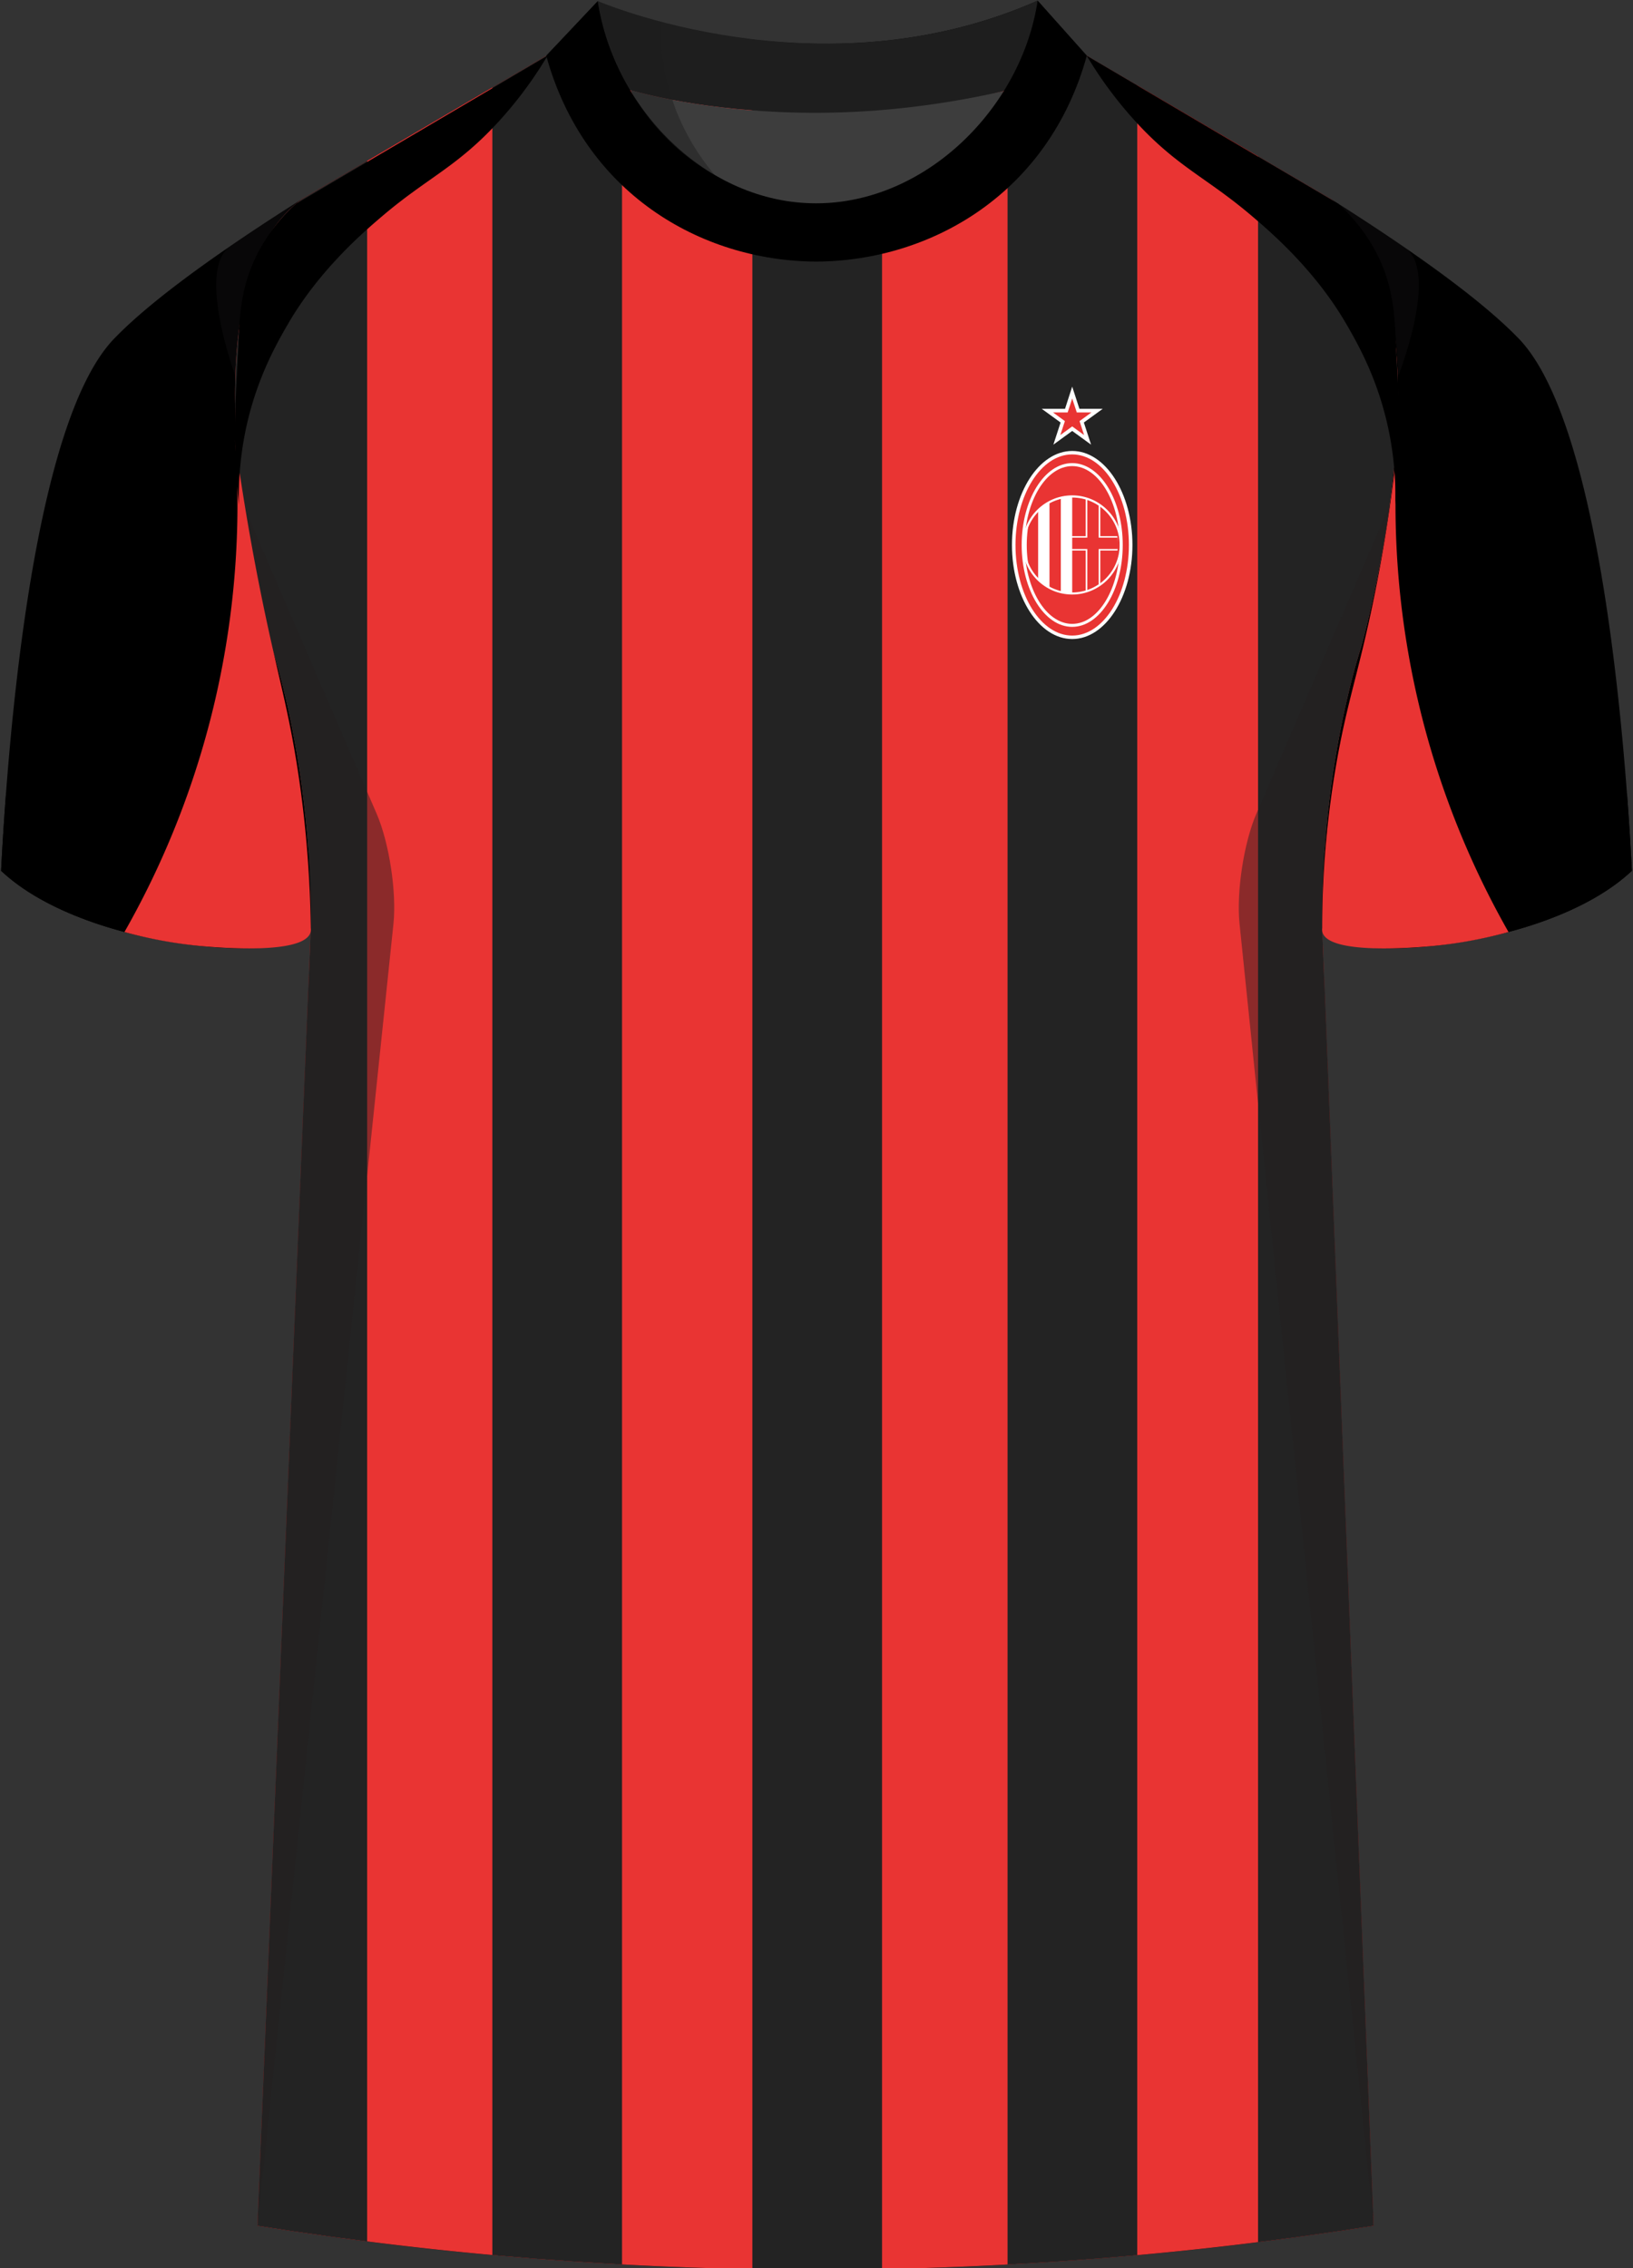 <svg xmlns="http://www.w3.org/2000/svg" viewBox="0 0 360 500"><rect x="0" y="0" width="360" height="500" fill="#333333" stroke="none"/><defs><clipPath id="clippath-2"><path id="Body-3" d="m239.57 12.29 53.58 31.43c29.13 20.49 6.91 98.93 6.91 98.93s-8.95 26.4-8.59 61.93l11.35 286.08a786.54 786.54 0 0 1-246.07 0l11.77-286.08c.37-35.53-8.59-61.93-8.59-61.93S37.71 64.2 66.84 43.72l54.21-31.8 118.52.37Z" class="cls-1" data-name="Body"/></clipPath><clipPath id="clippath-6"><path d="M247.07 120.14c0-5.9-4.79-10.69-10.69-10.69s-10.69 4.79-10.69 10.69 4.79 10.69 10.69 10.69 10.69-4.79 10.69-10.69Z" class="cls-1"/></clipPath><clipPath id="clippath-7"><path d="M246.39 120.14c0-9.07-4.49-16.42-10.02-16.42s-10.02 7.35-10.02 16.42 4.49 16.42 10.02 16.42 10.02-7.35 10.02-16.42Z" class="cls-1"/></clipPath><style>.cls-1{fill:none}.cls-1,.cls-10,.cls-2,.cls-3,.cls-4,.cls-5,.cls-6,.cls-7,.cls-8,.cls-9{stroke-width:0}.cls-11{clip-path:url(#clippath-2)}.cls-12{clip-path:url(#clippath-7)}.cls-13{clip-path:url(#clippath-6)}.cls-2{opacity:.45}.cls-2,.cls-8{fill:#1e1e1e}.cls-3{opacity:.5}.cls-3,.cls-7{fill:#231f20}.cls-14{isolation:isolate}.cls-15{mix-blend-mode:multiply;opacity:.48}.cls-5{fill:#3d3d3d}.cls-6{fill:#232323}.cls-9{fill:#fff}.cls-10{fill:#e93433}</style></defs><g class="cls-14"><g id="Laag_1" data-name="Laag 1"><path id="Jersey_Color" d="M293.15 43.72c16.69 10.52 32.92 21.85 41.68 30.94 18.05 18.72 23.45 88.61 24.92 117.3-19.56 18.44-68.2 20.76-68.28 12.63l11.35 286.08a786.54 786.54 0 0 1-246.07 0l11.77-286.08c-.08 8.13-48.73 5.8-68.28-12.63 1.47-28.68 6.87-98.58 24.92-117.3 8.76-9.09 24.99-20.42 41.68-30.94l53.58-31.43L131.81.43s48.99 20.95 96.94-.28l10.82 12.13 53.58 31.43Z" class="cls-4" data-name="Jersey Color"/><g id="Body"><g><g id="Body-2" data-name="Body"><path d="m239.57 12.29 53.58 31.43c29.13 20.49 6.91 98.93 6.91 98.93s-8.95 26.4-8.59 61.93l11.35 286.08a786.54 786.54 0 0 1-246.07 0l11.77-286.08c.37-35.53-8.59-61.93-8.59-61.93S37.71 64.2 66.84 43.72l54.21-31.8 118.52.37Z" class="cls-10"/></g><g class="cls-11"><path d="M222.12-11.41h28.59V500h-28.59zM165.86-11.41h28.59V500h-28.59zM277.34-11.41h33.8V500h-33.8zM108.54-11.41h28.59V500h-28.59zM50.31-11.41h30.63V500H50.31z" class="cls-6"/></g></g></g><g id="Cuffs"><g><path d="M.24 191.95c.24-4.71.59-10.52 1.08-17.04 19.01 16.51 61.66 19.33 66.71 12.96.36 5.27.55 10.87.49 16.72-.08 8.13-48.73 5.8-68.28-12.63ZM359.76 191.95c-.24-4.71-.59-10.52-1.08-17.04-19.01 16.51-61.66 19.33-66.71 12.96-.36 5.27-.55 10.87-.49 16.72.08 8.13 48.73 5.8 68.28-12.63Z" class="cls-4"/></g></g><g id="Shading" class="cls-15"><path d="M67.92 218.01c3.28-42.1-8-75.35-8-75.35s-3.92-13.84-6.31-31.41l29.42 68.13c2.77 6.4 4.43 17.31 3.71 24.24L56.76 490.66 67.93 218ZM292.08 218.01c-3.28-42.1 8-75.35 8-75.35s3.92-13.84 6.31-31.41l-29.42 68.13c-2.77 6.4-4.43 17.31-3.71 24.24l29.57 287.04L292.08 218Z" class="cls-7"/><path d="M50.67 54.34c5.17-3.55 10.65-7.13 16.17-10.62-10.67 7.5-14.45 22.78-14.95 39.13 0 0-8.61-23.09-1.22-28.52ZM309.86 54.69a537.69 537.69 0 0 0-16.71-10.98c10.67 7.5 14.61 22.78 15.12 39.13 0 0 8.98-22.73 1.59-28.16Z" class="cls-3"/></g><g><path d="M228.75.15c-47.95 21.23-96.97.09-96.97.09l-11.34 12.04s17.44 12.57 60.3 12.58c41.56-.02 57.88-11.83 58.84-12.58L228.75.15Z" class="cls-8"/><g id="Collar"><path d="M180.47 56.37s-34.66-20.01-41.44-36.48c4.83 1.33 10.68 2.57 17.62 3.48 2.84.37 11.98 1.59 24.19 1.5 9.8-.07 23.74-.99 40.45-4.79-.6 1.14-1.51 2.81-2.77 4.73-3.3 5.07-7.82 10.21-20.5 19.62-4.49 3.33-10.38 7.47-17.55 11.94Z" class="cls-5"/></g><path d="M228.75.15c-3.51 23.5-24.57 44.67-48.84 44.67S135.29 23.75 131.78.24l-11.36 12.04c8.29 30.12 33.85 45.24 59.49 45.39 25.64-.14 51.38-15.27 59.68-45.39L228.75.15Z" class="cls-4"/><path d="M131.78.24s3.56 26.06 25.75 38.3c-3.32-3.95-8.48-11.26-10.71-21.64-.99-4.6-1.17-8.73-1.04-12.09A117.33 117.33 0 0 1 131.77.24Z" class="cls-2"/></g><g id="Logo"><path d="M249.26 120.14c0-11.24-5.77-20.35-12.89-20.35s-12.89 9.11-12.89 20.35 5.77 20.35 12.89 20.35 12.89-9.11 12.89-20.35Z" class="cls-10"/><path d="M236.37 140.87c-7.32 0-13.28-9.3-13.28-20.73s5.96-20.73 13.28-20.73 13.28 9.3 13.28 20.73-5.96 20.73-13.28 20.73Zm0-40.7c-6.89 0-12.5 8.96-12.5 19.97s5.61 19.97 12.5 19.97 12.5-8.96 12.5-19.97-5.61-19.97-12.5-19.97Z" class="cls-9"/></g><g id="Logo-2" data-name="Logo"><path d="M247.19 120.14c0-9.79-4.84-17.72-10.81-17.72s-10.81 7.93-10.81 17.72 4.84 17.72 10.81 17.72 10.81-7.93 10.81-17.72Z" class="cls-10"/><g class="cls-13"><g><path d="M247.07 120.14c0-5.9-4.79-10.69-10.69-10.69s-10.69 4.79-10.69 10.69 4.79 10.69 10.69 10.69 10.69-4.79 10.69-10.69Z" class="cls-10"/><path d="M236.37 109.45c-5.9 0-10.69 4.79-10.69 10.69s4.79 10.69 10.69 10.69v-21.38Z" class="cls-9"/></g><g class="cls-12"><path d="M239.34 102.65h3.22v34.87h-3.22z" class="cls-9"/><path d="M236.04 118.2h10.69v3.15h-10.69z" class="cls-9"/><path d="M231.36 103.75h2.5v32.68h-2.5zM226.35 103.75h2.51v32.68h-2.51zM239.7 103.75h2.5v32.68h-2.5z" class="cls-10"/><path d="M236.37 118.52h10.22v2.51h-10.22z" class="cls-10"/></g></g><path d="M236.37 131.06c-6.02 0-10.93-4.9-10.93-10.93s4.9-10.93 10.93-10.93 10.93 4.9 10.93 10.93-4.9 10.93-10.93 10.93Zm0-21.38c-5.77 0-10.46 4.69-10.46 10.46s4.69 10.46 10.46 10.46 10.46-4.69 10.46-10.46-4.69-10.46-10.46-10.46Z" class="cls-9"/><path d="M236.37 138.19c-6.14 0-11.14-8.1-11.14-18.05s5-18.05 11.14-18.05 11.14 8.1 11.14 18.05-5 18.05-11.14 18.05Zm0-35.44c-5.78 0-10.48 7.8-10.48 17.39s4.7 17.39 10.48 17.39 10.48-7.8 10.48-17.39-4.7-17.39-10.48-17.39Z" class="cls-9"/></g><path d="M27.44 205.45c6.71-11.8 14.8-28.95 19.91-50.81 5.46-23.37 5.52-43.54 4.47-57.56 1.01 7.44 2.77 19.27 5.7 33.78 3.46 17.13 5.67 23.77 7.84 37.15 1.35 8.36 2.93 20.87 3.16 36.58.03.23.04.57-.07.96-1.47 4.93-20.11 3.34-23.47 3.06-4.25-.36-10.32-1.17-17.54-3.15ZM332.55 205.45c-6.71-11.8-14.8-28.95-19.91-50.81a190.649 190.649 0 0 1-4.47-57.56c-1.36 13.54-3.4 25.91-5.76 37.05-3.1 14.64-5.36 20.56-7.62 33.18a211.95 211.95 0 0 0-3.31 37.28c-.03.23-.04.57.07.96 1.47 4.93 20.11 3.34 23.47 3.06 4.25-.36 10.32-1.17 17.54-3.15Z" class="cls-10"/><g><path d="m236.37 85.23 1.59 4.89h5.14l-4.16 3.02 1.59 4.88-4.16-3.02-4.15 3.02 1.59-4.88-4.16-3.02h5.14l1.58-4.89z" class="cls-9"/><path d="m236.37 87.84 1.01 3.08h3.23l-2.62 1.91 1 3.08-2.62-1.91-2.62 1.91 1.01-3.08-2.62-1.91h3.23l1-3.08z" class="cls-10"/></g><path d="M239.58 12.29c2.13 3.59 5.63 8.89 10.81 14.55 9.2 10.03 15.59 12.27 25.58 20.77 3.9 3.32 13.77 11.71 20.73 23.65 3.78 6.49 11.3 19.75 10.93 39.99 1.62-15.3.39-27.62.05-36.34-.24-6.17-.73-12.12-4.02-18.71-2.66-5.32-6.13-9.01-8.66-11.29-18.47-10.87-36.95-21.74-55.42-32.62ZM120.7 12.29a88.598 88.598 0 0 1-10.81 14.55c-9.2 10.03-15.59 12.27-25.58 20.77-3.9 3.32-13.77 11.71-20.73 23.65-3.78 6.49-11.3 19.75-10.93 39.99-1.62-15.3-.39-27.62-.05-36.34.24-6.17.73-12.12 4.02-18.71 2.66-5.32 6.13-9.01 8.66-11.29 18.47-10.87 36.95-21.74 55.42-32.62Z" class="cls-4"/></g></g></svg>